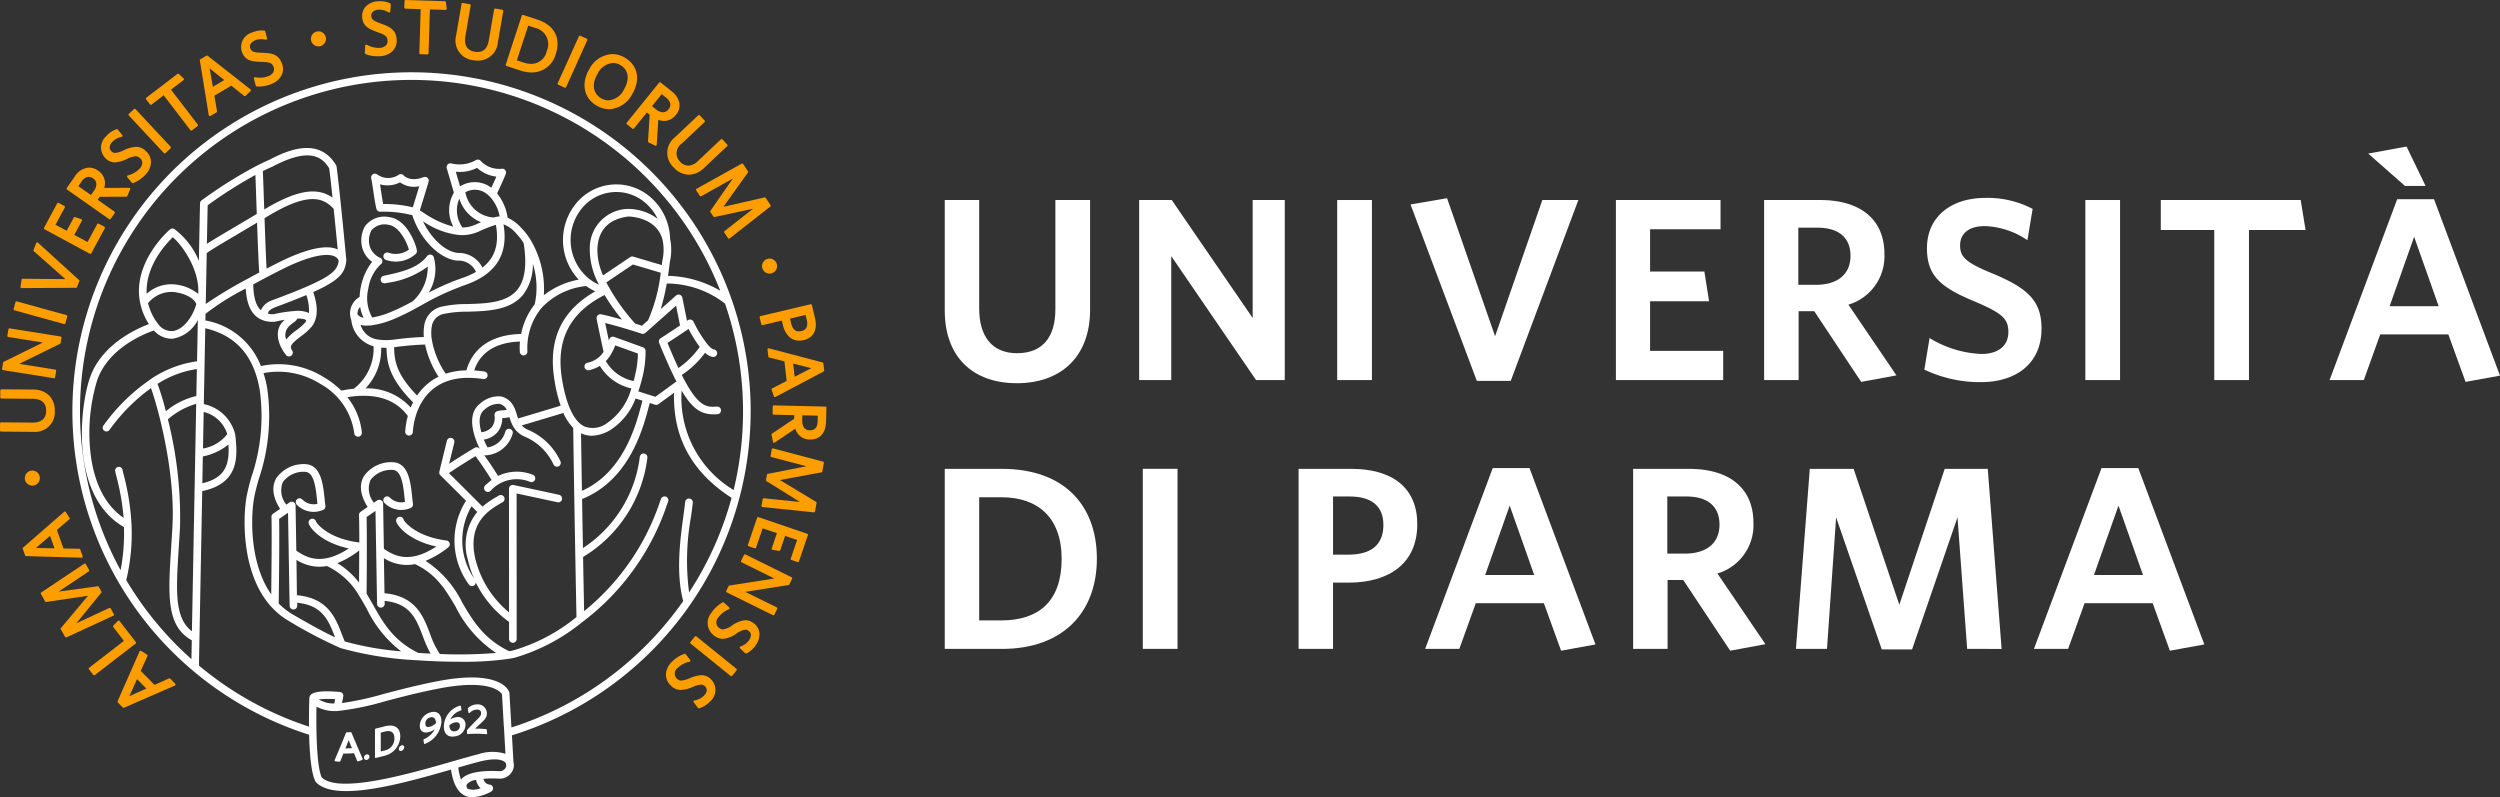 <svg id="Raggruppa_80" data-name="Raggruppa 80" xmlns="http://www.w3.org/2000/svg" xmlns:xlink="http://www.w3.org/1999/xlink" width="299.339" height="95.455" viewBox="0 0 299.339 95.455">
  <rect x="0" y="0" width="299.339" height="95.455" fill="#333333" stroke="none"/>
  <defs>
    <clipPath id="clip-path">
      <rect id="Rettangolo_172" data-name="Rettangolo 172" width="299.339" height="95.455" fill="none"/>
    </clipPath>
  </defs>
  <g id="Raggruppa_69" data-name="Raggruppa 69">
    <g id="Raggruppa_68" data-name="Raggruppa 68" clip-path="url(#clip-path)">
      <path id="Tracciato_182" data-name="Tracciato 182" d="M108.163,43.008c-5.218,0-8.623-3.093-8.623-8.718V21.074h4.124v13c0,3.28,1.5,5.342,4.531,5.342,3.062,0,4.592-1.938,4.592-5.249V21.074h4.156V34.2c0,5.719-3.562,8.812-8.78,8.812" transform="translate(13.58 2.875)" fill="#fff"/>
    </g>
  </g>
  <path id="Tracciato_183" data-name="Tracciato 183" d="M134.02,42.633,123.865,27.791V42.633h-3.842V21.074h3.9L133.614,35.2V21.074h3.842V42.633Z" transform="translate(16.375 2.875)" fill="#fff"/>
  <rect id="Rettangolo_173" data-name="Rettangolo 173" width="4.156" height="21.559" transform="translate(160.111 23.949)" fill="#fff"/>
  <path id="Tracciato_184" data-name="Tracciato 184" d="M160.615,42.754h-4.062l-7.937-21.122,4.374-.751,5.749,16.53L164.4,21.1h4.312Z" transform="translate(20.275 2.849)" fill="#fff"/>
  <path id="Tracciato_185" data-name="Tracciato 185" d="M170.254,42.633V21.074h12.529v3.5h-8.436v5.062h6.5l.563,3.562h-7.062v5.937H183.1v3.5Z" transform="translate(23.227 2.875)" fill="#fff"/>
  <g id="Raggruppa_71" data-name="Raggruppa 71">
    <g id="Raggruppa_70" data-name="Raggruppa 70" clip-path="url(#clip-path)">
      <path id="Tracciato_186" data-name="Tracciato 186" d="M192.244,24.387h-2.281v6.842h2.093c2.563,0,4.156-1.219,4.156-3.468,0-2.155-1.375-3.374-3.968-3.374m9.468,17.685-4.218.781-5.624-8.468H190v8.248H185.87V21.074h6.687c4.812,0,7.717,2.281,7.717,6.467a6.042,6.042,0,0,1-4.312,6.063Z" transform="translate(25.358 2.875)" fill="#fff"/>
      <path id="Tracciato_187" data-name="Tracciato 187" d="M209.532,42.913a15.612,15.612,0,0,1-6.78-1.5l.625-3.781a12.843,12.843,0,0,0,6.217,1.906c1.906,0,3.218-.906,3.218-2.625,0-1.593-.75-2.249-3.874-3.593-4.188-1.718-5.874-3.093-5.874-6.436,0-3.813,2.938-6.031,6.967-6.031a11.588,11.588,0,0,1,5.687,1.313l-.625,3.75A9.6,9.6,0,0,0,210,24.228c-2.063,0-2.968,1-2.968,2.314,0,1.374.686,2.031,3.687,3.28,4.437,1.813,6.062,3.345,6.062,6.688,0,4.217-3.093,6.4-7.249,6.4" transform="translate(27.661 2.845)" fill="#fff"/>
    </g>
  </g>
  <rect id="Rettangolo_175" data-name="Rettangolo 175" width="4.156" height="21.559" transform="translate(249.69 23.949)" fill="#fff"/>
  <path id="Tracciato_188" data-name="Tracciato 188" d="M238.222,24.667V42.633h-4.156V24.667h-6.4V21.074h16.748L245,24.667Z" transform="translate(31.059 2.875)" fill="#fff"/>
  <path id="Tracciato_189" data-name="Tracciato 189" d="M255.572,26.249l2.938,8.311h-5.873Zm-2.03-4.5L245.449,43.4h4.095l1.968-5.467h8.154l2.063,5.686,4.124-.749-7.9-21.123Zm-3.468-5.467,4.4,3.875h2.468l-2.28-4.718Z" transform="translate(33.486 2.106)" fill="#fff"/>
  <g id="Raggruppa_73" data-name="Raggruppa 73">
    <g id="Raggruppa_72" data-name="Raggruppa 72" clip-path="url(#clip-path)">
      <path id="Tracciato_190" data-name="Tracciato 190" d="M106.352,52.8h-2.688V67.548h2.625c4.53,0,7.248-2.312,7.248-7.373,0-4.967-2.874-7.374-7.186-7.374m.031,18.154H99.54V49.4h6.842c7.5,0,11.373,4.406,11.373,10.748,0,6.4-4.031,10.811-11.373,10.811" transform="translate(13.58 6.739)" fill="#fff"/>
    </g>
  </g>
  <rect id="Rettangolo_177" data-name="Rettangolo 177" width="4.156" height="21.559" transform="translate(136.835 56.134)" fill="#fff"/>
  <g id="Raggruppa_75" data-name="Raggruppa 75">
    <g id="Raggruppa_74" data-name="Raggruppa 74" clip-path="url(#clip-path)">
      <path id="Tracciato_191" data-name="Tracciato 191" d="M142.915,52.708h-1.968v6.967h1.811c2.656,0,4.218-1.093,4.218-3.562,0-2.25-1.406-3.406-4.062-3.406m-.125,10.311h-1.843v7.937h-4.125V49.4h6.312c4.938,0,7.9,2.281,7.9,6.624,0,4.654-3.312,7-8.248,7" transform="translate(18.666 6.739)" fill="#fff"/>
    </g>
  </g>
  <path id="Tracciato_192" data-name="Tracciato 192" d="M160.279,53.812l-2.938,8.311h5.874Zm6.155,17.373L164.372,65.5h-8.155l-1.968,5.468h-4.093l8.094-21.655h4.4l7.9,21.122Z" transform="translate(20.485 6.728)" fill="#fff"/>
  <g id="Raggruppa_77" data-name="Raggruppa 77">
    <g id="Raggruppa_76" data-name="Raggruppa 76" clip-path="url(#clip-path)">
      <path id="Tracciato_193" data-name="Tracciato 193" d="M178.442,52.708h-2.281v6.841h2.093c2.563,0,4.156-1.218,4.156-3.467,0-2.156-1.375-3.374-3.968-3.374m9.468,17.684-4.218.782-5.623-8.468h-1.875v8.248h-4.125V49.4h6.687c4.812,0,7.717,2.281,7.717,6.469a6.04,6.04,0,0,1-4.312,6.061Z" transform="translate(23.475 6.739)" fill="#fff"/>
    </g>
  </g>
  <path id="Tracciato_194" data-name="Tracciato 194" d="M209.722,70.955l-1.157-15.747-5.437,15.81H199.5l-5.468-15.81-1.092,15.747h-3.72L190.881,49.4h5.249L201.6,65.674,207.035,49.4h5.155l1.656,21.559Z" transform="translate(25.816 6.739)" fill="#fff"/>
  <path id="Tracciato_195" data-name="Tracciato 195" d="M224.422,53.812l-2.937,8.311h5.873Zm6.155,17.373L228.516,65.5H220.36l-1.967,5.468H214.3l8.092-21.655h4.4L234.7,70.434Z" transform="translate(29.236 6.728)" fill="#fff"/>
  <g id="Raggruppa_79" data-name="Raggruppa 79">
    <g id="Raggruppa_78" data-name="Raggruppa 78" clip-path="url(#clip-path)">
      <path id="Tracciato_196" data-name="Tracciato 196" d="M60.2,86.063l0-.069a.451.451,0,0,0-.017-.1v-.032l-.224-3.913a.471.471,0,0,0-.023-.119c-.1-.285-1.166-2.743-8.61-1.3-2.43.472-4.541,1.025-6.4,1.514a36.976,36.976,0,0,1-5.012,1.1l.149-.8a.448.448,0,0,0-.4-.527c-3.152-.28-3.522.266-3.617.532A.443.443,0,0,0,36,82.54c-.013.334-.059,1.746-.042,3.427a39.686,39.686,0,0,1-13.177-7.316l.061-3.29.33-17.594c4.478-.941,4.195-4.2,4-6.381-.014-.158-.038-.309-.065-.457v0h0a.4.4,0,0,0-.013-.05,4.869,4.869,0,0,0-3.73-3.529l.01-.563.163-8.522c3.679.861,5.816,3.281,6.521,7.386a22.681,22.681,0,0,1-.984,10.4,24.665,24.665,0,0,0-.6,2.432c-.491,2.93-.482,9.468,3.067,13.237l0,0,0,0a8.818,8.818,0,0,0,1.985,1.583,54.286,54.286,0,0,0,6.2,3.252l.017.006.014.006.009,0h0a41.4,41.4,0,0,0,9.124,1.449c.828.058,1.66.1,2.479.131H51.4c.926.034,1.833.051,2.7.051a37.817,37.817,0,0,0,5.824-.359h0a8.458,8.458,0,0,0,.836-.178,22.829,22.829,0,0,0,7.924-4.221.487.487,0,0,0,.1-.072A29.211,29.211,0,0,0,78.836,59.35l.117-.322a.457.457,0,1,0-.857-.316l-.119.326a28.449,28.449,0,0,1-9.079,13.1c-.024-1.235-.069-3.622-.123-6.489a16.151,16.151,0,0,0,7.7-11.87.457.457,0,1,0-.906-.123,15.253,15.253,0,0,1-6.811,10.931c-.033-1.857-.069-3.867-.1-5.874,5.663-2.283,7.283-8.4,7.98-11.045l.12-.451.635.2a.447.447,0,0,0,.139.022.458.458,0,0,0,.269-.089l1.855-1.355c-.027,2.783.274,8.328,6.9,12.575a39.476,39.476,0,0,1-5.087,11.323,29.355,29.355,0,0,1,.227-9.045c.088-.64.166-1.211.215-1.693A.456.456,0,1,0,81,59.061c-.049.473-.125,1.035-.211,1.663-.37,2.713-.93,6.811-.026,10.209A39.868,39.868,0,0,1,60.2,86.063m-.667,4.771a.833.833,0,0,1-.728.47c-.677-.047-3.762-.192-4.64,1.008a6.336,6.336,0,0,1-.334-1.453c1.013-.291,1.894-.542,2.6-.718,2.256-.564,2.9-.039,3.049.136a.521.521,0,0,1,.072.118l.019.34a.8.8,0,0,1-.036.1m-4.548,2.585c-.03-.016-.058-.036-.088-.055-.143-.324-.058-.459-.024-.513a1.775,1.775,0,0,1,1.081-.51,1.908,1.908,0,0,0,.539.991,2.127,2.127,0,0,1-1.508.086M37.142,82.7a11.575,11.575,0,0,1,1.948-.023l-.1.517a3.366,3.366,0,0,1-1.656-.377c-.076-.043-.141-.082-.2-.117m.345,9.346c-.624-1.36-.675-5.909-.626-8.472l.036.02a4.755,4.755,0,0,0,2.754.472,33.223,33.223,0,0,0,5.5-1.16c1.85-.485,3.947-1.034,6.348-1.5,6.167-1.2,7.42.425,7.575.68l.218,3.827a.464.464,0,0,0,.018.1.278.278,0,0,0,0,.031l.178,3.175a5.279,5.279,0,0,0-3.271.056c-.825.207-1.879.509-3.1.86C48.031,91.6,39.542,94.04,37.487,92.048M14.077,68.423a23.893,23.893,0,0,0,.632-6.636l0-.013a.35.35,0,0,0-.009-.06l0-.024a28.693,28.693,0,0,0-.924-5.861c-.066-.264-.118-.472-.147-.611a.446.446,0,1,0-.875.174c.032.161.086.378.156.656a28.515,28.515,0,0,1,.85,4.918C11.034,59.1,10.095,55.78,9.8,53.228a21.658,21.658,0,0,1,.786-8.708c1.33-3.867,5.59-5.573,6.8-5.988a2.865,2.865,0,0,0,2.089.988c.07,0,.138,0,.2-.009a4.125,4.125,0,0,0,2.973-2.244l-.008.423-.086,4.53a13.028,13.028,0,0,0-5.554,2.141l-.017.015a.46.46,0,0,0-.036.03.237.237,0,0,0-.025.023,22.563,22.563,0,0,0-5.579,5.487.446.446,0,0,0,.1.623.445.445,0,0,0,.623-.1,21.938,21.938,0,0,1,4.972-5.007c.765,2.1,2.942,9.88,2.568,16.607-.048.847-.1,1.652-.148,2.418-.376,5.853-.6,9.447,2.466,11.172l-.042,2.251a39.954,39.954,0,0,1-7.8-9.452M23.265,52.66l.082-4.375a3.92,3.92,0,0,1,2.823,2.654,4.618,4.618,0,0,1-2.9,1.722m-.8-6.281A8.81,8.81,0,0,0,18.82,48.2a31.367,31.367,0,0,0-1-3.275,12.009,12.009,0,0,1,4.709-1.776Zm7.071-26.47c.028.753.067,1.866.11,3.117l.053,1.552c-1.113.664-2.051,1.218-2.842,1.686-1.482.876-2.448,1.448-3.13,1.886.044-2.259.077-3.885.094-4.614l.03-.022a54.955,54.955,0,0,1,5.684-3.607m1.06,4.134-.037-1.049c-.051-1.514-.1-2.827-.127-3.548.407-.2.786-.378,1.168-.544,4.358-2.3,5.881-1.215,6.77.2.1.716.234,1.919.4,3.524-1.869-1.328-4.35-.872-8.177,1.417m8.77,4.774c-1.182-.531-3.171-.185-5.908,1.031-.558.248-1.5.716-2.577,1.278-.085-1.392-.194-4.484-.248-6.041l.425-.255c4.6-2.756,6.5-2.357,7.855-.857.186,1.816.367,3.662.482,4.858l-.028-.015M27.326,27.051c.688-.407,1.486-.88,2.414-1.431.118,3.331.2,5.206.26,5.972-.465.248-.942.506-1.416.766h0a50.89,50.89,0,0,0-4.989,3l.117-6.094c.66-.466,1.7-1.082,3.616-2.214m4.224,7.86a2.271,2.271,0,0,0-1.342,1.167l-.01.035c-.817-.746-.884-2.221-.924-3.091,1.813-.989,3.7-1.958,4.559-2.339C37.1,29.232,38.469,29.413,39,29.65a.951.951,0,0,1,.516.526c-.19,1.276-.79,2.08-7.961,4.734m4.4,1.525a3.443,3.443,0,0,0-1.744-.232,16.071,16.071,0,0,0-2.464.375,2.741,2.741,0,0,1-.656-.038.259.259,0,0,1-.01-.18c.077-.24.51-.494.784-.593,1.515-.56,2.752-1.044,3.772-1.476a5.508,5.508,0,0,1,.318,2.143m-2.474,1.682a4.179,4.179,0,0,1,.652-.552,1.122,1.122,0,0,0,.428-.459c.739-.009,1,.13,1.046.19.007.009.01.078-.052.223a6.435,6.435,0,0,1-1.125,1,6.221,6.221,0,0,0-1.2,1.093,1.448,1.448,0,0,1,.252-1.491M19.649,27.368c1.086.882,3.249,3.9,3.043,6.778a5.265,5.265,0,0,0-2.868-1.133,4.356,4.356,0,0,0-3.3,1.124c-.182-3.306,2.31-5.984,3.127-6.769M17.893,37.75a.423.423,0,0,0-.045-.056,5.961,5.961,0,0,1-.766-1.285,6.469,6.469,0,0,1-.394-1.149,3.623,3.623,0,0,1,3.065-1.336c1.113.122,2.4.624,2.712,1.446-.516,1.784-1.707,3.134-2.871,3.231a1.975,1.975,0,0,1-1.7-.85m1.167,11.41.077-.059a8.989,8.989,0,0,1,3.314-1.788l-.111,5.938-.078,4.123h0v.007L21.94,74.545c-2.114-1.591-1.9-4.876-1.574-10.036.049-.768.1-1.576.149-2.425A47.982,47.982,0,0,0,19.06,49.159m4.126,7.669.06-3.216a6.944,6.944,0,0,0,3.068-1.431c.126,2.23-.228,3.967-3.129,4.647m25.046-48.3A39.757,39.757,0,0,1,85.2,33.773a13,13,0,0,0-6.259-1.783c.035-.226.067-.44.094-.634.05-.361.094-.714.127-1.014a6.571,6.571,0,0,0,.031-2.8c0-.073,0-.147-.009-.219a6.8,6.8,0,0,0-2.165-4.595,6.229,6.229,0,0,0-9.065.572,6.908,6.908,0,0,0,.3,9.143,9.552,9.552,0,0,0-4.179,1.871,11.451,11.451,0,0,0-1.569-6.6.409.409,0,0,0-.057-.093,7.378,7.378,0,0,0-1.006-1.3,5.243,5.243,0,0,0-1.692-1.291,6.228,6.228,0,0,0-1.269-2.917c.263-.557.843-1.8,1.041-2.34a.456.456,0,0,0-.536-.6,3.032,3.032,0,0,1-2.464-.943.455.455,0,0,0-.541-.117,4.034,4.034,0,0,1-3.01.41.457.457,0,0,0-.52.578l.856,2.926a4.153,4.153,0,0,0-.069,4.073,11.565,11.565,0,0,1-3.677-1.743c-.114-.073-.224-.142-.33-.208l1.048-3.416a.457.457,0,0,0-.6-.56c-1.658.634-2.373-.2-2.38-.2a.455.455,0,0,0-.557-.116,2.241,2.241,0,0,1-2.576.02l-.069-.047a.457.457,0,0,0-.685.52c.044.139.144.813.225,1.356.126.849.269,1.811.4,2.273a.452.452,0,0,0,.453.334,13.891,13.891,0,0,1,3.837.413c.9,2.847,3.272,5.263,5.375,5.44a2.3,2.3,0,0,1,2.252,1.352,9.744,9.744,0,0,1-1.636.727A28.27,28.27,0,0,0,50.293,34a5.364,5.364,0,0,0,.607-4.241.456.456,0,0,0-.8-.133c-1.122,1.476-3.18,1.922-4.995,2.315l-.182.04a.457.457,0,1,0,.194.892l.181-.039a10.5,10.5,0,0,0,4.878-1.954,5.551,5.551,0,0,1-1.8,4.159,25.935,25.935,0,0,1-2.551,1.25,10.142,10.142,0,0,1-2.3.689,4.745,4.745,0,0,1-.466-3.452,4.97,4.97,0,0,1,1.453-2.884.456.456,0,0,0-.024-.809,2.258,2.258,0,0,1-1.256-1.384,2.6,2.6,0,0,1,.2-1.9,2.065,2.065,0,0,1,2.066-.667c1.238.167,2.183,2.059,2.423,2.969a2.688,2.688,0,0,1-2.477.358.457.457,0,1,0-.247.88,3.556,3.556,0,0,0,3.526-.711.458.458,0,0,0,.153-.406c-.1-.767-1.183-3.715-3.256-4a2.889,2.889,0,0,0-2.973,1.1,3.481,3.481,0,0,0-.293,2.63,3.023,3.023,0,0,0,1.164,1.607,7.079,7.079,0,0,0-1.358,3.03,7.277,7.277,0,0,0-.141,1.173,2.273,2.273,0,0,0-1.1,2.429c.036.122.072.253.109.392a3.653,3.653,0,0,0,2.664,3.091,6.073,6.073,0,0,1-2.361,5.079q-.721.072-1.5.226A10.537,10.537,0,0,0,37.79,44.16,10.2,10.2,0,0,0,30.2,42.792a8.757,8.757,0,0,0-6.647-5.461l.015-.785a28.627,28.627,0,0,1,4.816-3.034c.081,1.286.377,3.3,2.214,3.847a.411.411,0,0,0,.119.035,3.464,3.464,0,0,0,.857.1c.086,0,.174,0,.263-.008a.374.374,0,0,0,.08-.013c.008,0,.5-.12,1.14-.223-.07.065-.145.136-.228.22-.926.931-.778,2.532.369,3.987a.457.457,0,0,0,.73-.55c-.347-.484-.057-.825,1.052-1.669A7.127,7.127,0,0,0,36.254,38.1a.374.374,0,0,0,.049-.061l.008-.009,0,0c.007-.01.015-.017.02-.027l0,0c.025-.033.05-.065.073-.1.844-1.288.389-2.981.064-3.971,3.309-1.492,3.777-2.354,3.96-3.749v0l0-.011c0-.013,0-.024,0-.036v0c0-.015,0-.028,0-.043v0s-.307-3.241-.626-6.341v-.008c-.165-1.606-.393-3.746-.544-4.843a.473.473,0,0,0-.061-.175c-2-3.291-5.537-1.926-7.995-.628-.449.194-.923.418-1.45.684a52.814,52.814,0,0,0-6.432,4.008l-.217.153a.461.461,0,0,0-.193.363c-.015.628-.058,2.71-.116,5.732L22.778,30.2a9.107,9.107,0,0,0-2.947-3.818.46.46,0,0,0-.517.05c-.045.039-4.573,3.906-3.573,8.789l.007.026h0a7.322,7.322,0,0,0,.5,1.534,7.432,7.432,0,0,0,.539.988c-1.6.6-5.7,2.476-7.07,6.447C8.517,47.716,7.3,58.328,13.8,62.072a23.136,23.136,0,0,1-.4,5.164A39.678,39.678,0,0,1,48.232,8.529m31.96,34.5c-.4-.859-.836-1.851-1.311-3.01.741-.477,1.626-1.068,2.279-1.508l0,0,.245-.166a14.551,14.551,0,0,0,1.338,2.148,10.049,10.049,0,0,1-2.555,2.539m-4.8,2.792c.065-.186.128-.378.189-.578.1-.325.193-.664.274-1a12.622,12.622,0,0,0,.406-3.277.455.455,0,0,0-.3-.42L72.5,39.3a.455.455,0,0,0-.588.288c-.016.049-.033.091-.049.139-.189-.876-.339-1.584-.442-2.086,1.866.452,4.335,1.265,4.363,1.274a.458.458,0,0,0,.447-.092l.986-.875,0,0,2.692-2.389.478,2.371c-.717.482-1.629,1.086-2.325,1.53a.455.455,0,0,0-.18.557c.62,1.532,1.171,2.789,1.681,3.841.138.284.272.55.4.8h0c-.01,0-.023.007-.033.011l-.036.019-.043.026-.008,0-2.407,1.758ZM68.637,57.728c-.041-2.449-.078-4.846-.107-6.891.016.008.031.017.047.024a2.937,2.937,0,0,0,1.244.272,4.513,4.513,0,0,0,2.331-.758,7.679,7.679,0,0,0,2.909-3.7l.822.261c-.042.149-.085.313-.133.5-.648,2.455-2.134,8.074-7.113,10.295M54.974,65.954a12.232,12.232,0,0,0,.726,2.234,8.038,8.038,0,0,1-.274-8.606c.313.314.556.557.68.683a6.183,6.183,0,0,0-1.132,5.689m3.2-17.261a1.886,1.886,0,0,1-.33,1.408,1.932,1.932,0,0,1-1.248.614c-.277-.976-.383-2.125.374-2.7a2.491,2.491,0,0,1,1.789-.7,1.347,1.347,0,0,1,.866.692l.017.03a3.976,3.976,0,0,1-.544.059,1.872,1.872,0,0,0-.653.117.458.458,0,0,0-.27.481M74.047,23.977a4.685,4.685,0,0,0-4.47,4.668,8.8,8.8,0,0,0,.964,4.132.515.515,0,0,0,.026.057c.033.069.07.14.1.21a5.516,5.516,0,0,1-1.117-.663.389.389,0,0,0-.049-.036,5.98,5.98,0,0,1-.851-8.457A5.314,5.314,0,0,1,76.4,23.4a5.8,5.8,0,0,1,1.3,1.761,5.944,5.944,0,0,0-3.654-1.184m.971,13.73a24.26,24.26,0,0,1-3.458-4.931l3.179-2.146,3.337.986a19.751,19.751,0,0,1-1.521,5.7l-.73.648c-.186-.06-.467-.15-.807-.256m3.28-10a5.747,5.747,0,0,1-.034,2.492c-.019.165-.04.334-.061.5l-3.41-1.008a.45.45,0,0,0-.385.059l-3.239,2.184A7.476,7.476,0,0,1,70.49,28.7c.12-2.217,1.358-3.5,3.677-3.813.032-.006,3.439,0,4.13,2.823m-7.9,9.413c.092.514.381,1.885.833,3.966a3,3,0,0,1-1.943,1.308.457.457,0,0,0,.106.9.42.42,0,0,0,.106-.013,4.388,4.388,0,0,0,1.288-.516,5.89,5.89,0,0,0,3.767,2.7,7.361,7.361,0,0,1-2.875,4.131,2.851,2.851,0,0,1-2.717.436c-1.263-.58-2.2-2.548-2.712-5.694-.756-4.646.914-7.939,5.1-10.055a25.53,25.53,0,0,0,2.079,2.946c-.846-.243-1.751-.485-2.488-.638a.457.457,0,0,0-.542.528m4.579,6.889c-.048.2-.1.391-.151.577A4.985,4.985,0,0,1,71.5,42.192a4.184,4.184,0,0,0,.556-.713.438.438,0,0,0,.068-.107,6.711,6.711,0,0,0,.5-1.058l2.718.977a11.534,11.534,0,0,1-.373,2.716M45.14,40.6h.094l0,.067c.069,1.53.158,3.424,3.187,6.472-.106.208-.2.416-.282.62a7.027,7.027,0,0,0-5.406-2.3,6.848,6.848,0,0,0,1.872-4.874c.169.014.345.02.532.02M48.9,46.319c-2.613-2.69-2.688-4.283-2.751-5.7,0-.028,0-.055,0-.083.1-.011.2-.023.31-.038a32.93,32.93,0,0,1,3.4-.282,11.376,11.376,0,0,0,1.609,3.849,6.411,6.411,0,0,0-1.243.8A6.653,6.653,0,0,0,48.9,46.319m14.072-10.9a8.15,8.15,0,0,0-1.611,3.531c-4.73.1-6.138,2.833-6.554,4.356a8.442,8.442,0,0,0-2.483.4,10.377,10.377,0,0,1-1.65-4.028c0-.015,0-.03-.008-.044a4.656,4.656,0,0,1-.014-1.531,1.791,1.791,0,0,1,1.352-1.535A13.393,13.393,0,0,1,55,36.281c2.366-.073,5.048-.156,6.584-2.019a5.9,5.9,0,0,0,1.175-3.722,9.327,9.327,0,0,1,.216,4.883M57.786,21.446a5.07,5.07,0,0,0-.422-.283,3.3,3.3,0,0,0-3.318.115l-.515-1.758a4.569,4.569,0,0,0,2.549-.457,4.232,4.232,0,0,0,2.314,1.049c-.192.439-.431.955-.608,1.334m.915,3.434h-.013a.454.454,0,0,0-.111.016,4.055,4.055,0,0,0-.523.109,3.7,3.7,0,0,1-3.375-3.022,2.3,2.3,0,0,1,2.215-.035,3.608,3.608,0,0,1,.7.538c.008.009.018.018.027.027a4.76,4.76,0,0,1,1.167,2.361l-.09.007M54.339,26.2a3.5,3.5,0,0,1-.381-3.452,4.458,4.458,0,0,0,2.6,2.817c-.209.09-.426.185-.661.291a3.89,3.89,0,0,1-1.556.344m-5.951-2.415a14.668,14.668,0,0,0-3.472-.4h-.075c-.1-.483-.207-1.211-.3-1.823-.028-.2-.056-.373-.08-.532a3.343,3.343,0,0,0,2.4-.231,2.882,2.882,0,0,0,2.3.459Zm5.393,5.458c-1.493-.126-3.223-1.756-4.179-3.79a9.344,9.344,0,0,0,4.431,1.656.439.439,0,0,0,.056.007c.008,0,.017,0,.025,0h.13a4.937,4.937,0,0,0,2.024-.424,15.506,15.506,0,0,1,2.064-.814c.413,2.285-.094,3.94-1.611,5.123a3.183,3.183,0,0,0-2.939-1.756M42.9,37.947c.11,0,.227-.006.349-.016a.374.374,0,0,0,.061.006.44.44,0,0,0,.148-.026,10.541,10.541,0,0,0,2.713-.773,27.761,27.761,0,0,0,2.7-1.326l.525-.288A32.031,32.031,0,0,1,54.619,33.1c3.722-1.291,5.24-3.676,4.629-7.282A3.688,3.688,0,0,1,60.8,26.959a6.353,6.353,0,0,1,.859,1.111c.416,2.631.161,4.467-.78,5.609-1.273,1.546-3.735,1.621-5.908,1.688a13.99,13.99,0,0,0-3.215.33,2.7,2.7,0,0,0-2,2.249,5.113,5.113,0,0,0-.042,1.365,33.814,33.814,0,0,0-3.379.288c-.248.033-.48.056-.7.07H45.63a5.96,5.96,0,0,1-1.418-.058l-.019,0a2.455,2.455,0,0,1-2.056-1.746,3.2,3.2,0,0,0,.764.085m-.816-2.25a4.731,4.731,0,0,0,.4,1.3,1,1,0,0,1-.727-.416,1.292,1.292,0,0,1,.328-.885M59.918,76.925c-3.044-1.464-4.338-3.65-5.586-5.767a12.684,12.684,0,0,0-4.414-5.042,11.427,11.427,0,0,0,2.721-1.622.457.457,0,0,0-.223-.815c-3.521-.448-4.956-2.127-5.124-2.483a.446.446,0,0,0-.475-.358.457.457,0,0,0-.427.484c.03.468,1.376,2.335,4.815,3.076-3.245,2.134-5.1,1.082-6.281.272l-.091-5.418a.457.457,0,0,0-.716-.368l-.388.267a2.67,2.67,0,0,1-.417-2.7,3.084,3.084,0,0,1,2.729-1.221c1.022.109,1.214,1.955,1.355,3.3.018.183.038.36.056.525a1.892,1.892,0,0,1-1.826-.536.457.457,0,0,0-.642.65,2.816,2.816,0,0,0,3.175.6.456.456,0,0,0,.248-.48c-.039-.248-.069-.541-.1-.857-.173-1.659-.409-3.93-2.166-4.117a3.975,3.975,0,0,0-3.615,1.672c-.42.723-.657,1.932.455,3.675l-.834.575a.456.456,0,0,0-.2.394c.022.535.034,1.761.038,3.295a.411.411,0,0,0-.053-.015c-3.521-.448-4.956-2.129-5.124-2.484a.471.471,0,0,0-.475-.357.455.455,0,0,0-.426.484c.03.469,1.378,2.335,4.814,3.076-3.263,2.144-5.116,1.063-6.281.264l-.091-5.411a.456.456,0,0,0-.716-.368l-.388.266a2.668,2.668,0,0,1-.417-2.7,3.069,3.069,0,0,1,2.729-1.221c1.022.108,1.214,1.955,1.355,3.3.018.183.037.359.056.525a1.89,1.89,0,0,1-1.826-.536.457.457,0,0,0-.642.65,2.818,2.818,0,0,0,3.175.6.456.456,0,0,0,.248-.48c-.039-.248-.069-.541-.1-.857-.172-1.659-.409-3.931-2.166-4.117a3.986,3.986,0,0,0-3.616,1.672c-.419.723-.656,1.932.456,3.674l-.834.576a.456.456,0,0,0-.2.394c.055,1.34.008,6.246-.028,9.263-2.524-3.585-2.483-8.968-2.059-11.506a24,24,0,0,1,.581-2.336,23.44,23.44,0,0,0,1-10.805,13.745,13.745,0,0,0-.445-1.84,9.417,9.417,0,0,1,6.809,1.292,7.95,7.95,0,0,1,4.057,5.909.458.458,0,0,0,.455.411l.045,0a.457.457,0,0,0,.409-.5,8.05,8.05,0,0,0-1.74-4.228c3.307-.542,5.741.213,7.247,2.246a9.064,9.064,0,0,0-.314,1.867.456.456,0,0,0,.434.478h.023a.456.456,0,0,0,.456-.434,8.279,8.279,0,0,1,.327-1.84l0-.009a7.647,7.647,0,0,1,.641-1.539.49.49,0,0,0,.03-.053,5.984,5.984,0,0,1,1.4-1.679c1.453-1.189,3.472-1.6,6-1.216a.456.456,0,1,0,.136-.9c-.406-.063-.8-.1-1.182-.126.456-1.436,1.761-3.334,5.474-3.46A7.82,7.82,0,0,0,61.2,41.09a.456.456,0,0,0,.455.428h.03a.456.456,0,0,0,.427-.484,7.5,7.5,0,0,1,1.623-5.117.354.354,0,0,0,.052-.064,8.4,8.4,0,0,1,5.363-2.64,6.394,6.394,0,0,0,1.083.635c-4.07,2.322-5.67,5.812-4.884,10.637a17.841,17.841,0,0,0,.743,3.051l-1.223.369c-1.383.418-2.925.885-3.874,1.16-.061-.167-.115-.336-.165-.5-.04-.127-.077-.253-.119-.374v0l0-.01v0h0a3.027,3.027,0,0,0-.3-.655,2.225,2.225,0,0,0-1.475-1.1,3.269,3.269,0,0,0-2.5.872c-1.015.769-1.215,2.176-.58,4.07h0a10.333,10.333,0,0,0,.566,1.35L56.4,52.7a.457.457,0,0,0-.6-.123s-.7.409-1.711,1.044q-.7.443-1.353.877l.617-2.534a.457.457,0,1,0-.888-.216l-.9,3.685,0,.011a.429.429,0,0,0-.007.053c0,.012,0,.025,0,.037a.366.366,0,0,0,0,.049.252.252,0,0,0,0,.04.268.268,0,0,0,.011.043c0,.015.008.028.013.043l.018.036a.437.437,0,0,0,.025.044l.006.01.016.019.035.041,0,0h0s1.755,1.746,3.076,3.065a8.894,8.894,0,0,0,.348,10.028.458.458,0,0,0,.369.186.454.454,0,0,0,.453-.43,12.786,12.786,0,0,0,3.984,4.72V75.47a.456.456,0,0,0,.457.456h0a.456.456,0,0,0,.456-.457V73.187l-.01-15.138c2.048.436,4.708,1.006,4.855,1.042a.457.457,0,1,0,.233-.883c-.174-.045-4.57-.983-5.449-1.171a.457.457,0,0,0-.552.447l.009,14.8a11.949,11.949,0,0,1-4.06-6.523c-.932-4.207,1.723-5.756,3-6.5.124-.073.234-.138.325-.194a.457.457,0,0,0-.485-.774c-.084.053-.186.113-.3.178a10.026,10.026,0,0,0-1.657,1.149c-.142-.144-.43-.432-1.036-1.039-.978-.978-2.325-2.319-2.981-2.972.581-.394,1.2-.8,1.852-1.213.565-.357,1.033-.64,1.331-.818.949,1.3,1.623,2.368,1.922,2.857-.283.214-.53.434-.75.632a.457.457,0,1,0,.61.681,4.213,4.213,0,0,1,4.776-1.081.457.457,0,0,0,.274-.872,5.207,5.207,0,0,0-4.138.151c-.28-.457-.853-1.365-1.666-2.5a.458.458,0,0,0,.17.036l.038,0a3.577,3.577,0,0,0,3.217-2.632.457.457,0,0,0-.893-.194,2.572,2.572,0,0,1-2.13,1.874,9.139,9.139,0,0,1-.44-.931,2.728,2.728,0,0,0,1.651-.909,2.638,2.638,0,0,0,.557-1.669l.043,0a4.491,4.491,0,0,0,.817-.108,6.107,6.107,0,0,0,.33.888l.009.019.006.012a2.932,2.932,0,0,0,1.543,1.438,6.608,6.608,0,0,1,3.393,3.313.458.458,0,0,0,.411.257.467.467,0,0,0,.2-.045.458.458,0,0,0,.21-.611,7.5,7.5,0,0,0-3.856-3.752,2.092,2.092,0,0,1-.771-.533c.961-.282,2.39-.714,3.68-1.1l1.3-.392a5.947,5.947,0,0,0,1.181,1.784c.03,2.364.076,5.283.126,8.24.04,2.4.083,4.817.123,6.981.067,3.673.124,6.606.141,7.433a21.383,21.383,0,0,1-7.474,3.964c-.177.05-.381.093-.606.134m-8.278.33a10.73,10.73,0,0,1-1.188-2.463c-.8-2.1-1.715-4.475-5.439-4.817l-.072-4.2a5.174,5.174,0,0,0,2.727.813,5.354,5.354,0,0,0,.992-.1c2.556,1.189,3.689,3.1,4.884,5.132a14.126,14.126,0,0,0,4.834,5.506,55.793,55.793,0,0,1-6.74.127m-2.579-.131c-2.985-1.461-4.21-3.624-5.392-5.717-.263-.465-.525-.926-.8-1.376.041-3.549.04-7.7,0-9.176l1.066-.735.081,4.8.093,5.459,0,.019,0,.026.015.826a.456.456,0,0,0,.457.449h.008a.457.457,0,0,0,.449-.464l-.006-.343c3.071.315,3.77,2.133,4.57,4.225a15.033,15.033,0,0,0,.927,2.089q-.731-.036-1.465-.084m-7.095-8.416a9.225,9.225,0,0,0-2.6-2.329,11.094,11.094,0,0,0,2.615-1.518c0,1.207-.007,2.539-.017,3.847m-1.71,7.064q-.15-.368-.292-.74c-.8-2.1-1.713-4.475-5.437-4.817L34.457,66a5.162,5.162,0,0,0,2.733.817,5.272,5.272,0,0,0,.908-.082,8.815,8.815,0,0,1,3.92,3.651c.006.009.01.019.017.028.292.469.565.951.839,1.438a14.192,14.192,0,0,0,4.115,5.1,36.177,36.177,0,0,1-6.732-1.182M32.381,61.094l1.066-.736L33.621,70.6c0,.012,0,.024,0,.036a.5.5,0,0,0,.006.059l.014.793a.456.456,0,0,0,.457.449H34.1a.457.457,0,0,0,.449-.464l-.006-.343c3.03.31,3.749,2.085,4.535,4.142-1.533-.716-3.226-1.676-5.087-2.754a7.847,7.847,0,0,1-1.66-1.3c.041-3.159.1-8.341.049-10.127M86.8,57.634a12.889,12.889,0,0,1-6.228-11.9c1.355,2.284,2.415,2.837,3.846,2.837.137,0,.277,0,.422-.015a.457.457,0,1,0-.057-.911c-1.185.072-2.216.139-4.188-3.787a10.878,10.878,0,0,0,2.788-2.666,1.77,1.77,0,0,0,.952.516l.044,0a.457.457,0,0,0,.043-.911c-.184-.018-.452-.253-.755-.616a.4.4,0,0,0-.04-.048,14.766,14.766,0,0,1-1.63-2.656.457.457,0,0,0-.668-.178l-.11.075-.56-2.776a.457.457,0,0,0-.751-.251l-1.836,1.629a26.307,26.307,0,0,0,.722-3.068,11.414,11.414,0,0,1,6.941,2.377.422.422,0,0,0,.036.026A39.743,39.743,0,0,1,86.8,57.634m2.043-9.412A40.607,40.607,0,1,0,35.972,86.935c.056,2.194.24,4.579.747,5.575a.426.426,0,0,0,.075.106c2.292,2.416,10.206.206,16.169-1.508.108.834.466,2.529,1.626,3.109a2.051,2.051,0,0,0,.924.2,5.184,5.184,0,0,0,2.26-.678.446.446,0,0,0-.2-.833.841.841,0,0,1-.723-.691,12.366,12.366,0,0,1,1.918-.018h.041a1.733,1.733,0,0,0,1.542-.992,1.581,1.581,0,0,0,.107-.336l.008-.032a1.386,1.386,0,0,0-.026-.619l-.182-3.21A40.617,40.617,0,0,0,88.839,48.222" transform="translate(1.04 1.039)" fill="#fff"/>
      <path id="Tracciato_197" data-name="Tracciato 197" d="M37.327,79.059q-.389.026-.777.027.194-.491.386-.986c.131.322.26.642.391.959m-.044-1.852a.1.1,0,0,0-.1-.064c-.156.009-.313.014-.468.017a.111.111,0,0,0-.1.07q-.673,1.659-1.348,3.243a.117.117,0,0,0,.01.106.127.127,0,0,0,.092.059c.158.015.316.027.474.036a.1.1,0,0,0,.1-.065q.181-.45.361-.907c.425.008.849-.008,1.273-.042.126.307.251.613.377.916a.1.1,0,0,0,.1.059l.023,0c.151-.049.3-.1.453-.155a.134.134,0,0,0,.075-.068.113.113,0,0,0,0-.1q-.663-1.526-1.327-3.107" transform="translate(4.81 10.524)" fill="#fff"/>
      <path id="Tracciato_198" data-name="Tracciato 198" d="M41.835,77.964a1.449,1.449,0,0,1-1.216,1.477l-.418.109V77.291l.432-.114c.776-.21,1.2.057,1.2.786m-1.216-1.411c-.334.089-.666.173-1,.249a.148.148,0,0,0-.11.137v3.295a.085.085,0,0,0,.11.086c.326-.075.652-.157.977-.243a2.445,2.445,0,0,0,1.942-2.333c0-1.086-.736-1.514-1.921-1.191" transform="translate(5.39 10.43)" fill="#fff"/>
      <path id="Tracciato_199" data-name="Tracciato 199" d="M45.486,75.667c.409-.12.676.152.683.684a1.619,1.619,0,0,1-.688.422c-.4.117-.584,0-.584-.368a.748.748,0,0,1,.589-.738m.01-.6a1.726,1.726,0,0,0-1.268,1.568c0,.694.444.981,1.158.769a2.22,2.22,0,0,0,.632-.306,2.612,2.612,0,0,1-1.263,1.164.157.157,0,0,0-.086.155l.065.363a.075.075,0,0,0,.047.058.09.09,0,0,0,.063,0l.022-.009a3.081,3.081,0,0,0,1.96-2.649c0-.91-.509-1.353-1.328-1.114" transform="translate(6.034 10.232)" fill="#fff"/>
      <path id="Tracciato_200" data-name="Tracciato 200" d="M48.1,77.415c-.4.072-.66-.19-.682-.7a1.329,1.329,0,0,1,.682-.358c.4-.07.589.07.589.424a.642.642,0,0,1-.589.638m.1-1.68a1.746,1.746,0,0,0-.663.263,2.042,2.042,0,0,1,1.247-1.064.132.132,0,0,0,.084-.137c-.02-.125-.041-.25-.06-.374a.093.093,0,0,0-.048-.069.1.1,0,0,0-.086,0,2.657,2.657,0,0,0-1.911,2.469c0,.914.507,1.347,1.323,1.2a1.422,1.422,0,0,0,1.273-1.341.9.9,0,0,0-1.158-.941" transform="translate(6.379 10.142)" fill="#fff"/>
      <path id="Tracciato_201" data-name="Tracciato 201" d="M51.569,77.273a.124.124,0,0,0-.109-.1,11.429,11.429,0,0,0-1.277-.049q.382-.378.765-.732c.42-.39.633-.651.633-1.092a1.079,1.079,0,0,0-1.164-1.085,1.59,1.59,0,0,0-1.077.43.117.117,0,0,0-.039.107l.065.41a.1.1,0,0,0,.069.082.117.117,0,0,0,.11-.026,1.249,1.249,0,0,1,.847-.383c.452,0,.5.26.5.443,0,.216-.1.383-.407.684q-.624.617-1.248,1.3a.125.125,0,0,0-.033.082v.33a.1.1,0,0,0,.11.1,12.385,12.385,0,0,1,2.2.012.1.1,0,0,0,.084-.03.108.108,0,0,0,.025-.088c-.02-.13-.04-.259-.06-.389" transform="translate(6.713 10.124)" fill="#fff"/>
      <path id="Tracciato_202" data-name="Tracciato 202" d="M42.343,78.537a.483.483,0,0,0-.325.43.232.232,0,0,0,.325.227.484.484,0,0,0,.325-.431.231.231,0,0,0-.325-.226" transform="translate(5.732 10.712)" fill="#fff"/>
      <path id="Tracciato_203" data-name="Tracciato 203" d="M38.675,79.489a.4.4,0,0,0-.325.383.269.269,0,0,0,.325.274A.41.41,0,0,0,39,79.757a.265.265,0,0,0-.325-.268" transform="translate(5.232 10.844)" fill="#fff"/>
      <path id="Tracciato_204" data-name="Tracciato 204" d="M15.836,73.087,13.8,74l.918-2.036Zm2.856-1.182a.134.134,0,0,0-.1-.04.136.136,0,0,0-.055.013l-1.717.772L15.16,70.977l.807-1.776a.133.133,0,0,0-.05-.168l-.7-.45a.132.132,0,0,0-.073-.022.145.145,0,0,0-.039.006.136.136,0,0,0-.084.074l-2.63,5.967a.132.132,0,0,0,.027.148l.592.6a.134.134,0,0,0,.1.04.126.126,0,0,0,.053-.011l6.088-2.655a.137.137,0,0,0,.078-.1.135.135,0,0,0-.038-.12Z" transform="translate(1.689 9.354)" fill="#fd9e00"/>
      <path id="Tracciato_205" data-name="Tracciato 205" d="M15.009,68.052a.13.13,0,0,0-.027-.1L13.04,65.436a.133.133,0,0,0-.1-.051h-.007a.134.134,0,0,0-.1.041l-.538.561a.134.134,0,0,0-.009.174l1.276,1.655L9.4,71.029a.135.135,0,0,0-.025.189l.513.664a.137.137,0,0,0,.09.051H10a.134.134,0,0,0,.082-.027l4.878-3.765a.132.132,0,0,0,.051-.089" transform="translate(1.276 8.92)" fill="#fd9e00"/>
      <path id="Tracciato_206" data-name="Tracciato 206" d="M13.06,65.547a.135.135,0,0,0-.01-.107l-.384-.685a.136.136,0,0,0-.117-.068.125.125,0,0,0-.057.012L8.561,66.525l2.979-3.658a.134.134,0,0,0,.014-.15l-.31-.552a.133.133,0,0,0-.117-.068h-.018l-4.676.635,3.606-2.412a.133.133,0,0,0,.042-.176l-.393-.7a.137.137,0,0,0-.085-.065.151.151,0,0,0-.032,0,.132.132,0,0,0-.074.023L4.358,62.833a.134.134,0,0,0-.043.177l.5.9a.136.136,0,0,0,.117.068h.02l5-.747L6.711,67.1a.132.132,0,0,0-.015.151l.507.9a.136.136,0,0,0,.117.068.121.121,0,0,0,.056-.013l5.613-2.585a.136.136,0,0,0,.072-.081" transform="translate(0.586 8.101)" fill="#fd9e00"/>
      <path id="Tracciato_207" data-name="Tracciato 207" d="M3.967,58.259l1.7-1.452L6.2,58.3Zm5.476,1.163a.131.131,0,0,0,.108-.056.134.134,0,0,0,.018-.124l-.285-.8a.135.135,0,0,0-.124-.089l-1.883-.032L6.484,56.1l1.485-1.264A.134.134,0,0,0,8,54.663l-.442-.7A.133.133,0,0,0,7.46,53.9H7.44a.131.131,0,0,0-.088.033L2.436,58.21a.132.132,0,0,0-.039.145l.283.791a.132.132,0,0,0,.122.089l6.639.186h0" transform="translate(0.326 7.353)" fill="#fd9e00"/>
      <path id="Tracciato_208" data-name="Tracciato 208" d="M3.993,46.113a2.362,2.362,0,0,0,2.568-2.5,2.512,2.512,0,0,0-.689-1.866,2.688,2.688,0,0,0-1.915-.7l-3.785-.03h0a.133.133,0,0,0-.134.133l-.007.839a.135.135,0,0,0,.134.135l3.748.03c.742.006,1.623.263,1.614,1.45-.009,1.156-.894,1.4-1.636,1.4H3.864l-3.723-.03h0a.136.136,0,0,0-.134.133L0,45.949a.128.128,0,0,0,.038.094.136.136,0,0,0,.094.04l3.831.031Z" transform="translate(0 5.596)" fill="#fd9e00"/>
      <path id="Tracciato_209" data-name="Tracciato 209" d="M.334,39.6l6.084.966.022,0a.133.133,0,0,0,.078-.026.134.134,0,0,0,.053-.088l.122-.767a.133.133,0,0,0-.111-.152l-4.318-.686,4.888-2.4a.134.134,0,0,0,.073-.1l.1-.626a.134.134,0,0,0-.111-.153L1.128,34.6H1.106a.14.14,0,0,0-.078.025.137.137,0,0,0-.053.088l-.122.768a.133.133,0,0,0,.111.152l4.142.659L.413,38.6a.136.136,0,0,0-.073.1l-.118.741a.134.134,0,0,0,.111.153" transform="translate(0.03 4.72)" fill="#fd9e00"/>
      <path id="Tracciato_210" data-name="Tracciato 210" d="M1.53,32.823l5.938,1.644a.127.127,0,0,0,.035.006.138.138,0,0,0,.13-.1l.224-.808a.134.134,0,0,0-.093-.165L1.825,31.756a.135.135,0,0,0-.165.093l-.224.809a.131.131,0,0,0,.013.1.129.129,0,0,0,.081.064" transform="translate(0.195 4.332)" fill="#fd9e00"/>
      <path id="Tracciato_211" data-name="Tracciato 211" d="M2.288,31.009h0l6.52-.036a.135.135,0,0,0,.125-.085l.269-.7a.134.134,0,0,0-.035-.147L4.255,25.575a.138.138,0,0,0-.09-.034.144.144,0,0,0-.032,0,.133.133,0,0,0-.093.082l-.318.825a.134.134,0,0,0,.036.149l3.78,3.34-5.114-.047h0a.135.135,0,0,0-.133.114l-.134.848a.129.129,0,0,0,.031.108.133.133,0,0,0,.1.047" transform="translate(0.294 3.485)" fill="#fd9e00"/>
      <path id="Tracciato_212" data-name="Tracciato 212" d="M4.7,24.539l5.418,2.93a.13.13,0,0,0,.064.017.135.135,0,0,0,.118-.07l1.623-3a.135.135,0,0,0-.055-.182l-.675-.365a.129.129,0,0,0-.064-.016.144.144,0,0,0-.039,0,.137.137,0,0,0-.08.065L9.848,26.066l-1.586-.858.913-1.688A.133.133,0,0,0,9.1,23.33l-.734-.256a.15.15,0,0,0-.044-.007.135.135,0,0,0-.118.07L7.35,24.716l-1.335-.723,1.117-2.065a.134.134,0,0,0,.01-.1.131.131,0,0,0-.064-.08L6.4,21.382a.129.129,0,0,0-.064-.016.132.132,0,0,0-.117.069L4.641,24.357a.134.134,0,0,0,.055.182" transform="translate(0.631 2.915)" fill="#fd9e00"/>
      <path id="Tracciato_213" data-name="Tracciato 213" d="M9.662,18.765a.935.935,0,0,1,.536.193.822.822,0,0,1,.384.648,1.455,1.455,0,0,1-.314.865l-.334.475L8.423,19.881l.385-.548a1.1,1.1,0,0,1,.853-.568m2.446,5.065a.131.131,0,0,0,.077.025.135.135,0,0,0,.109-.057l.484-.686a.135.135,0,0,0-.033-.186L10.73,21.506l.248-.352,3.191-.008a.134.134,0,0,0,.124-.083l.335-.8a.135.135,0,0,0-.013-.126.136.136,0,0,0-.111-.059l-2.981.01a1.777,1.777,0,0,0-.724-2.059,1.861,1.861,0,0,0-1.077-.372A2.154,2.154,0,0,0,8,18.724L7.038,20.1a.137.137,0,0,0-.023.1.136.136,0,0,0,.055.088Z" transform="translate(0.957 2.409)" fill="#fd9e00"/>
      <path id="Tracciato_214" data-name="Tracciato 214" d="M11.22,17.133a1.53,1.53,0,0,0,1.072.453,3.8,3.8,0,0,0,1.475-.418,2.813,2.813,0,0,1,1.03-.316.731.731,0,0,1,.518.23.723.723,0,0,1,.265.586,1.1,1.1,0,0,1-.313.667,2.925,2.925,0,0,1-1.407.809.135.135,0,0,0-.093.089.132.132,0,0,0,.024.127l.553.666a.135.135,0,0,0,.1.048.128.128,0,0,0,.045-.008A3.875,3.875,0,0,0,16,19.017a2.221,2.221,0,0,0,.626-1.444A1.758,1.758,0,0,0,16,16.223a1.652,1.652,0,0,0-1.151-.5,3.8,3.8,0,0,0-1.467.408,2.978,2.978,0,0,1-1.047.323.594.594,0,0,1-.428-.182c-.33-.3-.3-.706.073-1.123a2.048,2.048,0,0,1,1.13-.616.135.135,0,0,0,.1-.086.133.133,0,0,0-.022-.13l-.534-.661a.136.136,0,0,0-.1-.05.129.129,0,0,0-.041.007,2.869,2.869,0,0,0-1.255.847,1.8,1.8,0,0,0-.036,2.671" transform="translate(1.452 1.857)" fill="#fd9e00"/>
      <path id="Tracciato_215" data-name="Tracciato 215" d="M17.776,16.767a.132.132,0,0,0,.093.042h0a.139.139,0,0,0,.093-.036l.614-.573a.133.133,0,0,0,.007-.189l-4.2-4.508a.134.134,0,0,0-.093-.042h0a.138.138,0,0,0-.093.035l-.614.573a.133.133,0,0,0-.007.189Z" transform="translate(1.847 1.564)" fill="#fd9e00"/>
      <path id="Tracciato_216" data-name="Tracciato 216" d="M18.379,9.676l1.5-1.144a.135.135,0,0,0,.01-.2l-.566-.534a.135.135,0,0,0-.092-.036.127.127,0,0,0-.081.028l-3.731,2.852a.135.135,0,0,0-.025.189l.466.609a.135.135,0,0,0,.107.053.133.133,0,0,0,.082-.028L17.5,10.349l3.2,4.178a.132.132,0,0,0,.089.051l.017,0a.135.135,0,0,0,.082-.028l.667-.51a.135.135,0,0,0,.025-.188Z" transform="translate(2.096 1.058)" fill="#fd9e00"/>
      <path id="Tracciato_217" data-name="Tracciato 217" d="M23.979,8.789l-1.365.806-.381-2.2ZM21.993,5.88a.131.131,0,0,0-.083-.028.136.136,0,0,0-.068.018l-.723.426a.134.134,0,0,0-.064.138l1.066,6.556a.135.135,0,0,0,.076.1.142.142,0,0,0,.057.013.136.136,0,0,0,.068-.018l.731-.432a.133.133,0,0,0,.064-.138l-.323-1.856,2.032-1.2,1.522,1.222a.138.138,0,0,0,.084.03.132.132,0,0,0,.091-.036l.61-.567a.13.13,0,0,0,.042-.1.135.135,0,0,0-.051-.1Z" transform="translate(2.872 0.798)" fill="#fd9e00"/>
      <path id="Tracciato_218" data-name="Tracciato 218" d="M27.925,5.88c-1.035-.026-1.247-.14-1.4-.493a.633.633,0,0,1-.006-.527,1,1,0,0,1,.545-.461,1.925,1.925,0,0,1,.757-.148,2.145,2.145,0,0,1,.526.065.117.117,0,0,0,.034,0,.129.129,0,0,0,.093-.04.133.133,0,0,0,.038-.127l-.208-.824a.135.135,0,0,0-.115-.1,2.861,2.861,0,0,0-.311-.018,2.982,2.982,0,0,0-1.183.259,1.8,1.8,0,0,0-1.155,2.407c.386.9,1.047,1.076,2.293,1.1,1.049.022,1.26.148,1.441.573a.722.722,0,0,1,0,.643,1.11,1.11,0,0,1-.565.474,2.606,2.606,0,0,1-1.026.2,3.374,3.374,0,0,1-.592-.053l-.023,0a.137.137,0,0,0-.1.043.133.133,0,0,0-.032.125l.223.838a.132.132,0,0,0,.118.1c.086.008.176.011.265.011A3.973,3.973,0,0,0,29.082,9.6a2.217,2.217,0,0,0,1.176-1.048,1.747,1.747,0,0,0,0-1.486c-.414-.968-1.083-1.152-2.336-1.182" transform="translate(3.464 0.438)" fill="#fd9e00"/>
      <path id="Tracciato_219" data-name="Tracciato 219" d="M40.429,2.816c-.975-.345-1.142-.519-1.176-.9a.643.643,0,0,1,.157-.5,1.006,1.006,0,0,1,.663-.269c.051,0,.1-.007.155-.007a2.077,2.077,0,0,1,1.092.326.134.134,0,0,0,.072.02.141.141,0,0,0,.06-.014.136.136,0,0,0,.074-.11l.059-.849a.136.136,0,0,0-.077-.131A2.755,2.755,0,0,0,40.329.128c-.1,0-.21,0-.318.015a2.174,2.174,0,0,0-1.4.6,1.639,1.639,0,0,0-.449,1.331c.086.978.663,1.348,1.84,1.761.99.344,1.151.531,1.192.99a.728.728,0,0,1-.206.61,1.1,1.1,0,0,1-.684.276c-.064.006-.13.008-.2.008a3.033,3.033,0,0,1-1.384-.374.13.13,0,0,0-.064-.017.134.134,0,0,0-.134.127l-.048.865a.134.134,0,0,0,.081.131A3.743,3.743,0,0,0,40,6.724c.125,0,.252-.006.377-.016a2.218,2.218,0,0,0,1.443-.632,1.753,1.753,0,0,0,.465-1.411c-.093-1.049-.673-1.432-1.857-1.849" transform="translate(5.206 0.017)" fill="#fd9e00"/>
      <path id="Tracciato_220" data-name="Tracciato 220" d="M47.452.144,42.757,0h0a.139.139,0,0,0-.093.036.135.135,0,0,0-.042.094L42.6.9a.134.134,0,0,0,.131.138l1.829.057-.161,5.256a.134.134,0,0,0,.131.138l.839.026h0a.134.134,0,0,0,.134-.13l.161-5.256,1.883.057h0a.136.136,0,0,0,.1-.044.133.133,0,0,0,.033-.108L47.58.26a.133.133,0,0,0-.128-.116" transform="translate(5.811)" fill="#fd9e00"/>
      <path id="Tracciato_221" data-name="Tracciato 221" d="M53.594,1.125,52.767.982l-.023,0a.136.136,0,0,0-.077.025.133.133,0,0,0-.055.086l-.634,3.7c-.158.922-.611,1.39-1.349,1.39a2.159,2.159,0,0,1-.342-.031c-1.149-.2-1.239-1.125-1.111-1.867l.63-3.67a.135.135,0,0,0-.023-.1.132.132,0,0,0-.088-.055L48.867.314l-.023,0a.135.135,0,0,0-.132.111L48.066,4.2a2.365,2.365,0,0,0,2.046,2.968,3.383,3.383,0,0,0,.556.049,2.384,2.384,0,0,0,2.4-2.207l.64-3.731a.134.134,0,0,0-.109-.155" transform="translate(6.55 0.043)" fill="#fd9e00"/>
      <path id="Tracciato_222" data-name="Tracciato 222" d="M58.2,5.886a1.907,1.907,0,0,1-1.855,1.548,3.089,3.089,0,0,1-.957-.169l-.773-.253,1.365-4.156.8.261A2,2,0,0,1,58.2,5.886M57.073,2.133l-1.7-.557a.13.13,0,0,0-.042-.007.128.128,0,0,0-.06.015.133.133,0,0,0-.067.077L53.287,7.515a.132.132,0,0,0,.085.168l1.663.547a4.362,4.362,0,0,0,1.35.232,2.966,2.966,0,0,0,2.9-2.231c.626-1.907-.2-3.439-2.207-4.1" transform="translate(7.269 0.214)" fill="#fd9e00"/>
      <path id="Tracciato_223" data-name="Tracciato 223" d="M62.31,4.193a.134.134,0,0,0-.07-.075l-.765-.345a.134.134,0,0,0-.055-.011.136.136,0,0,0-.123.078L58.76,9.455a.133.133,0,0,0,.067.177l.765.345a.132.132,0,0,0,.055.013.142.142,0,0,0,.048-.009.136.136,0,0,0,.075-.069L62.306,4.3a.133.133,0,0,0,0-.1" transform="translate(8.015 0.513)" fill="#fd9e00"/>
      <path id="Tracciato_224" data-name="Tracciato 224" d="M66.306,9.939a2.258,2.258,0,0,1-1.849,1.3,1.756,1.756,0,0,1-.9-.265c-.975-.58-1.131-1.7-.407-2.913a2.259,2.259,0,0,1,1.849-1.3,1.756,1.756,0,0,1,.9.265c.975.581,1.131,1.7.407,2.913m.131-3.8A2.951,2.951,0,0,0,64.915,5.7a3.275,3.275,0,0,0-2.749,1.785c-1.015,1.707-.674,3.463.849,4.37a2.96,2.96,0,0,0,1.523.442,3.276,3.276,0,0,0,2.748-1.786c1.031-1.733.7-3.449-.849-4.37" transform="translate(8.402 0.778)" fill="#fd9e00"/>
      <path id="Tracciato_225" data-name="Tracciato 225" d="M71.03,11.921a.821.821,0,0,1-.653.341,1.433,1.433,0,0,1-.86-.369l-.451-.365,1.16-1.439.522.422a1.256,1.256,0,0,1,.5.717.849.849,0,0,1-.218.693m.89.661a1.753,1.753,0,0,0,.414-1.465,2.421,2.421,0,0,0-.925-1.369L70.1,8.694a.133.133,0,0,0-.084-.03H70a.139.139,0,0,0-.09.049l-3.871,4.793a.136.136,0,0,0-.028.1.134.134,0,0,0,.049.09l.653.527a.133.133,0,0,0,.084.03h.014a.133.133,0,0,0,.09-.05l1.548-1.917.336.27-.2,3.184a.134.134,0,0,0,.074.128l.778.388a.133.133,0,0,0,.059.014.137.137,0,0,0,.067-.017.135.135,0,0,0,.067-.108l.185-2.974a2.114,2.114,0,0,0,.7.126,1.773,1.773,0,0,0,1.4-.714" transform="translate(9.006 1.182)" fill="#fd9e00"/>
      <path id="Tracciato_226" data-name="Tracciato 226" d="M71.067,18.391a2.507,2.507,0,0,0,1.821.873,2.7,2.7,0,0,0,1.835-.821l2.757-2.6a.133.133,0,0,0,.006-.189l-.576-.611A.132.132,0,0,0,76.816,15h0a.133.133,0,0,0-.093.036L73.99,17.613a1.756,1.756,0,0,1-1.169.568,1.38,1.38,0,0,1-1-.5,1.4,1.4,0,0,1,.235-2.16l2.712-2.554a.132.132,0,0,0,.042-.093.134.134,0,0,0-.036-.1l-.576-.611a.133.133,0,0,0-.1-.042.137.137,0,0,0-.092.036l-2.789,2.627a2.366,2.366,0,0,0-.151,3.6" transform="translate(9.592 1.654)" fill="#fd9e00"/>
      <path id="Tracciato_227" data-name="Tracciato 227" d="M73.337,20.337a.133.133,0,0,0,.018.106l.436.655a.132.132,0,0,0,.111.059.135.135,0,0,0,.065-.017L77.75,19.02l-2.693,3.874a.136.136,0,0,0,0,.151l.352.527a.135.135,0,0,0,.111.06.112.112,0,0,0,.027,0l4.616-.99L76.75,25.318a.134.134,0,0,0-.03.18l.447.669a.13.13,0,0,0,.09.058l.022,0a.132.132,0,0,0,.082-.028l4.863-3.816a.134.134,0,0,0,.028-.18l-.569-.856a.134.134,0,0,0-.111-.059.131.131,0,0,0-.03,0l-4.928,1.124L79.551,18.3a.132.132,0,0,0,0-.151l-.574-.863a.134.134,0,0,0-.177-.043l-5.4,3.006a.133.133,0,0,0-.065.085" transform="translate(10.005 2.351)" fill="#fd9e00"/>
      <path id="Tracciato_228" data-name="Tracciato 228" d="M83.678,33.777l1.859-.441.142.6a1.363,1.363,0,0,1-.03.9.845.845,0,0,1-.609.431,1.276,1.276,0,0,1-.3.038c-.468,0-.783-.331-.938-.984Zm-3.623-.24a.132.132,0,0,0-.016.1l.193.817a.134.134,0,0,0,.131.1.141.141,0,0,0,.031,0l2.3-.545.119.5a2.856,2.856,0,0,0,.7,1.381,1.717,1.717,0,0,0,1.265.524,2.4,2.4,0,0,0,.547-.067c1.164-.276,1.667-1.249,1.347-2.6l-.377-1.59a.137.137,0,0,0-.059-.083.143.143,0,0,0-.07-.019.141.141,0,0,0-.031,0l-6,1.419a.131.131,0,0,0-.083.06" transform="translate(10.919 4.373)" fill="#fd9e00"/>
      <path id="Tracciato_229" data-name="Tracciato 229" d="M86.1,39.079l-1.983,1.027-.18-1.575ZM81,36.695a.133.133,0,0,0-.088.033.13.13,0,0,0-.045.116l.1.843a.135.135,0,0,0,.1.115l1.825.46.267,2.343-1.734.893a.134.134,0,0,0-.066.163l.269.786a.134.134,0,0,0,.077.082.15.15,0,0,0,.05.009.134.134,0,0,0,.063-.016l5.763-3.047a.132.132,0,0,0,.07-.133l-.094-.834a.136.136,0,0,0-.1-.115L81.033,36.7a.117.117,0,0,0-.034,0" transform="translate(11.032 5.006)" fill="#fd9e00"/>
      <path id="Tracciato_230" data-name="Tracciato 230" d="M86.828,43.942l-.016.669c-.017.72-.323,1.086-.911,1.086h-.034c-.807-.018-.91-.771-.9-1.218l.014-.58Zm.994-1.046a.128.128,0,0,0-.093-.041l-6.161-.143h0a.135.135,0,0,0-.135.132l-.019.839a.132.132,0,0,0,.037.1.126.126,0,0,0,.093.041l2.465.058-.01.431L81.35,46.09a.134.134,0,0,0-.057.136l.167.852a.134.134,0,0,0,.207.086L84.138,45.5A1.775,1.775,0,0,0,85.886,46.8h.058c1.144,0,1.846-.8,1.876-2.135l.04-1.679a.137.137,0,0,0-.037-.1" transform="translate(11.09 5.827)" fill="#fd9e00"/>
      <path id="Tracciato_231" data-name="Tracciato 231" d="M87.6,48.832,81.63,47.244a.12.12,0,0,0-.035,0,.134.134,0,0,0-.072.02.138.138,0,0,0-.06.09l-.14.773a.133.133,0,0,0,.1.153l4.191,1.1-4.626.917a.13.13,0,0,0-.106.107l-.114.624a.133.133,0,0,0,.06.138l4.007,2.493-4.314-.443h-.014a.133.133,0,0,0-.132.109l-.144.791a.137.137,0,0,0,.024.1.135.135,0,0,0,.094.052l6.146.632h.015a.133.133,0,0,0,.131-.109l.185-1.01a.135.135,0,0,0-.063-.139L82.437,51.03l4.97-.918a.133.133,0,0,0,.107-.107l.186-1.019a.135.135,0,0,0-.1-.153" transform="translate(10.945 6.445)" fill="#fd9e00"/>
      <path id="Tracciato_232" data-name="Tracciato 232" d="M85.9,56.477l-5.831-1.988a.116.116,0,0,0-.043-.008.135.135,0,0,0-.127.091L78.8,57.8a.139.139,0,0,0,.006.1.136.136,0,0,0,.077.067l.727.248a.138.138,0,0,0,.043.007.132.132,0,0,0,.126-.09l.788-2.307,1.707.582-.62,1.817a.133.133,0,0,0,.012.111.131.131,0,0,0,.092.064l.767.13.023,0a.136.136,0,0,0,.127-.091l.58-1.7,1.436.49-.759,2.223a.133.133,0,0,0,.007.1.139.139,0,0,0,.077.068l.727.247a.112.112,0,0,0,.043.008.133.133,0,0,0,.126-.091l1.073-3.143a.134.134,0,0,0-.084-.17" transform="translate(10.75 7.433)" fill="#fd9e00"/>
      <path id="Tracciato_233" data-name="Tracciato 233" d="M84.345,61.151l-5.524-2.73a.14.14,0,0,0-.059-.014.135.135,0,0,0-.12.075l-.344.7a.134.134,0,0,0,.061.18L82.279,61.3,76.9,62.14a.134.134,0,0,0-.1.074l-.281.568a.134.134,0,0,0,.06.18l5.524,2.73a.141.141,0,0,0,.06.014.132.132,0,0,0,.119-.075l.344-.7a.133.133,0,0,0,.007-.1.131.131,0,0,0-.067-.076L78.8,62.9l5.171-.819a.134.134,0,0,0,.1-.073l.332-.673a.134.134,0,0,0-.06-.18" transform="translate(10.437 7.968)" fill="#fd9e00"/>
      <path id="Tracciato_234" data-name="Tracciato 234" d="M80,65.916a1.6,1.6,0,0,0-.916-.314,3.3,3.3,0,0,0-1.61.636,2.3,2.3,0,0,1-1.074.466.781.781,0,0,1-.447-.161.831.831,0,0,1-.13-1.25,2.922,2.922,0,0,1,1.28-1,.138.138,0,0,0,.081-.1.135.135,0,0,0-.042-.123L76.5,63.49a.137.137,0,0,0-.091-.034.134.134,0,0,0-.062.016A3.885,3.885,0,0,0,75,64.722a1.876,1.876,0,0,0,.389,2.767,1.75,1.75,0,0,0,.992.347,3.206,3.206,0,0,0,1.614-.626,2.427,2.427,0,0,1,1.082-.474.624.624,0,0,1,.36.127c.367.247.4.656.085,1.123a2.054,2.054,0,0,1-1.033.768.134.134,0,0,0-.048.225l.622.58a.137.137,0,0,0,.151.022,2.869,2.869,0,0,0,1.123-1.015,2.181,2.181,0,0,0,.413-1.463A1.636,1.636,0,0,0,80,65.916" transform="translate(10.173 8.657)" fill="#fd9e00"/>
      <path id="Tracciato_235" data-name="Tracciato 235" d="M73.461,67.056a.131.131,0,0,0-.084-.03.138.138,0,0,0-.1.049l-.528.652a.136.136,0,0,0-.028.1.13.13,0,0,0,.049.09l4.789,3.876a.134.134,0,0,0,.084.031h.015a.134.134,0,0,0,.09-.049l.528-.652a.135.135,0,0,0-.02-.189Z" transform="translate(9.92 9.144)" fill="#fd9e00"/>
      <path id="Tracciato_236" data-name="Tracciato 236" d="M74.44,71.444a4,4,0,0,0-1.43.366,3,3,0,0,1-1.01.28.723.723,0,0,1-.54-.249.83.83,0,0,1,.093-1.252,2.911,2.911,0,0,1,1.435-.757.133.133,0,0,0,.077-.213l-.53-.686a.13.13,0,0,0-.106-.052.136.136,0,0,0-.042.007,3.876,3.876,0,0,0-1.541.993,2.22,2.22,0,0,0-.68,1.422,1.757,1.757,0,0,0,.573,1.372,1.647,1.647,0,0,0,1.2.54,4.009,4.009,0,0,0,1.418-.356,3.159,3.159,0,0,1,1.03-.285.6.6,0,0,1,.45.2c.318.308.276.717-.115,1.121a2.046,2.046,0,0,1-1.151.574.133.133,0,0,0-.1.082.135.135,0,0,0,.016.131l.51.681a.136.136,0,0,0,.108.053.105.105,0,0,0,.036-.006,2.869,2.869,0,0,0,1.285-.8,1.8,1.8,0,0,0,.133-2.668,1.526,1.526,0,0,0-1.115-.493" transform="translate(9.573 9.397)" fill="#fd9e00"/>
      <path id="Tracciato_237" data-name="Tracciato 237" d="M2.615,50.482a.9.9,0,1,0,.9-.9.9.9,0,0,0-.9.9" transform="translate(0.357 6.764)" fill="#fd9e00"/>
      <path id="Tracciato_238" data-name="Tracciato 238" d="M34.172,3.461A.9.9,0,1,0,34.4,4.717a.9.9,0,0,0-.224-1.257" transform="translate(4.468 0.45)" fill="#fd9e00"/>
      <path id="Tracciato_239" data-name="Tracciato 239" d="M81.191,27.243a.9.9,0,1,0,.836.563.9.9,0,0,0-.836-.563" transform="translate(10.954 3.717)" fill="#fd9e00"/>
    </g>
  </g>
</svg>
